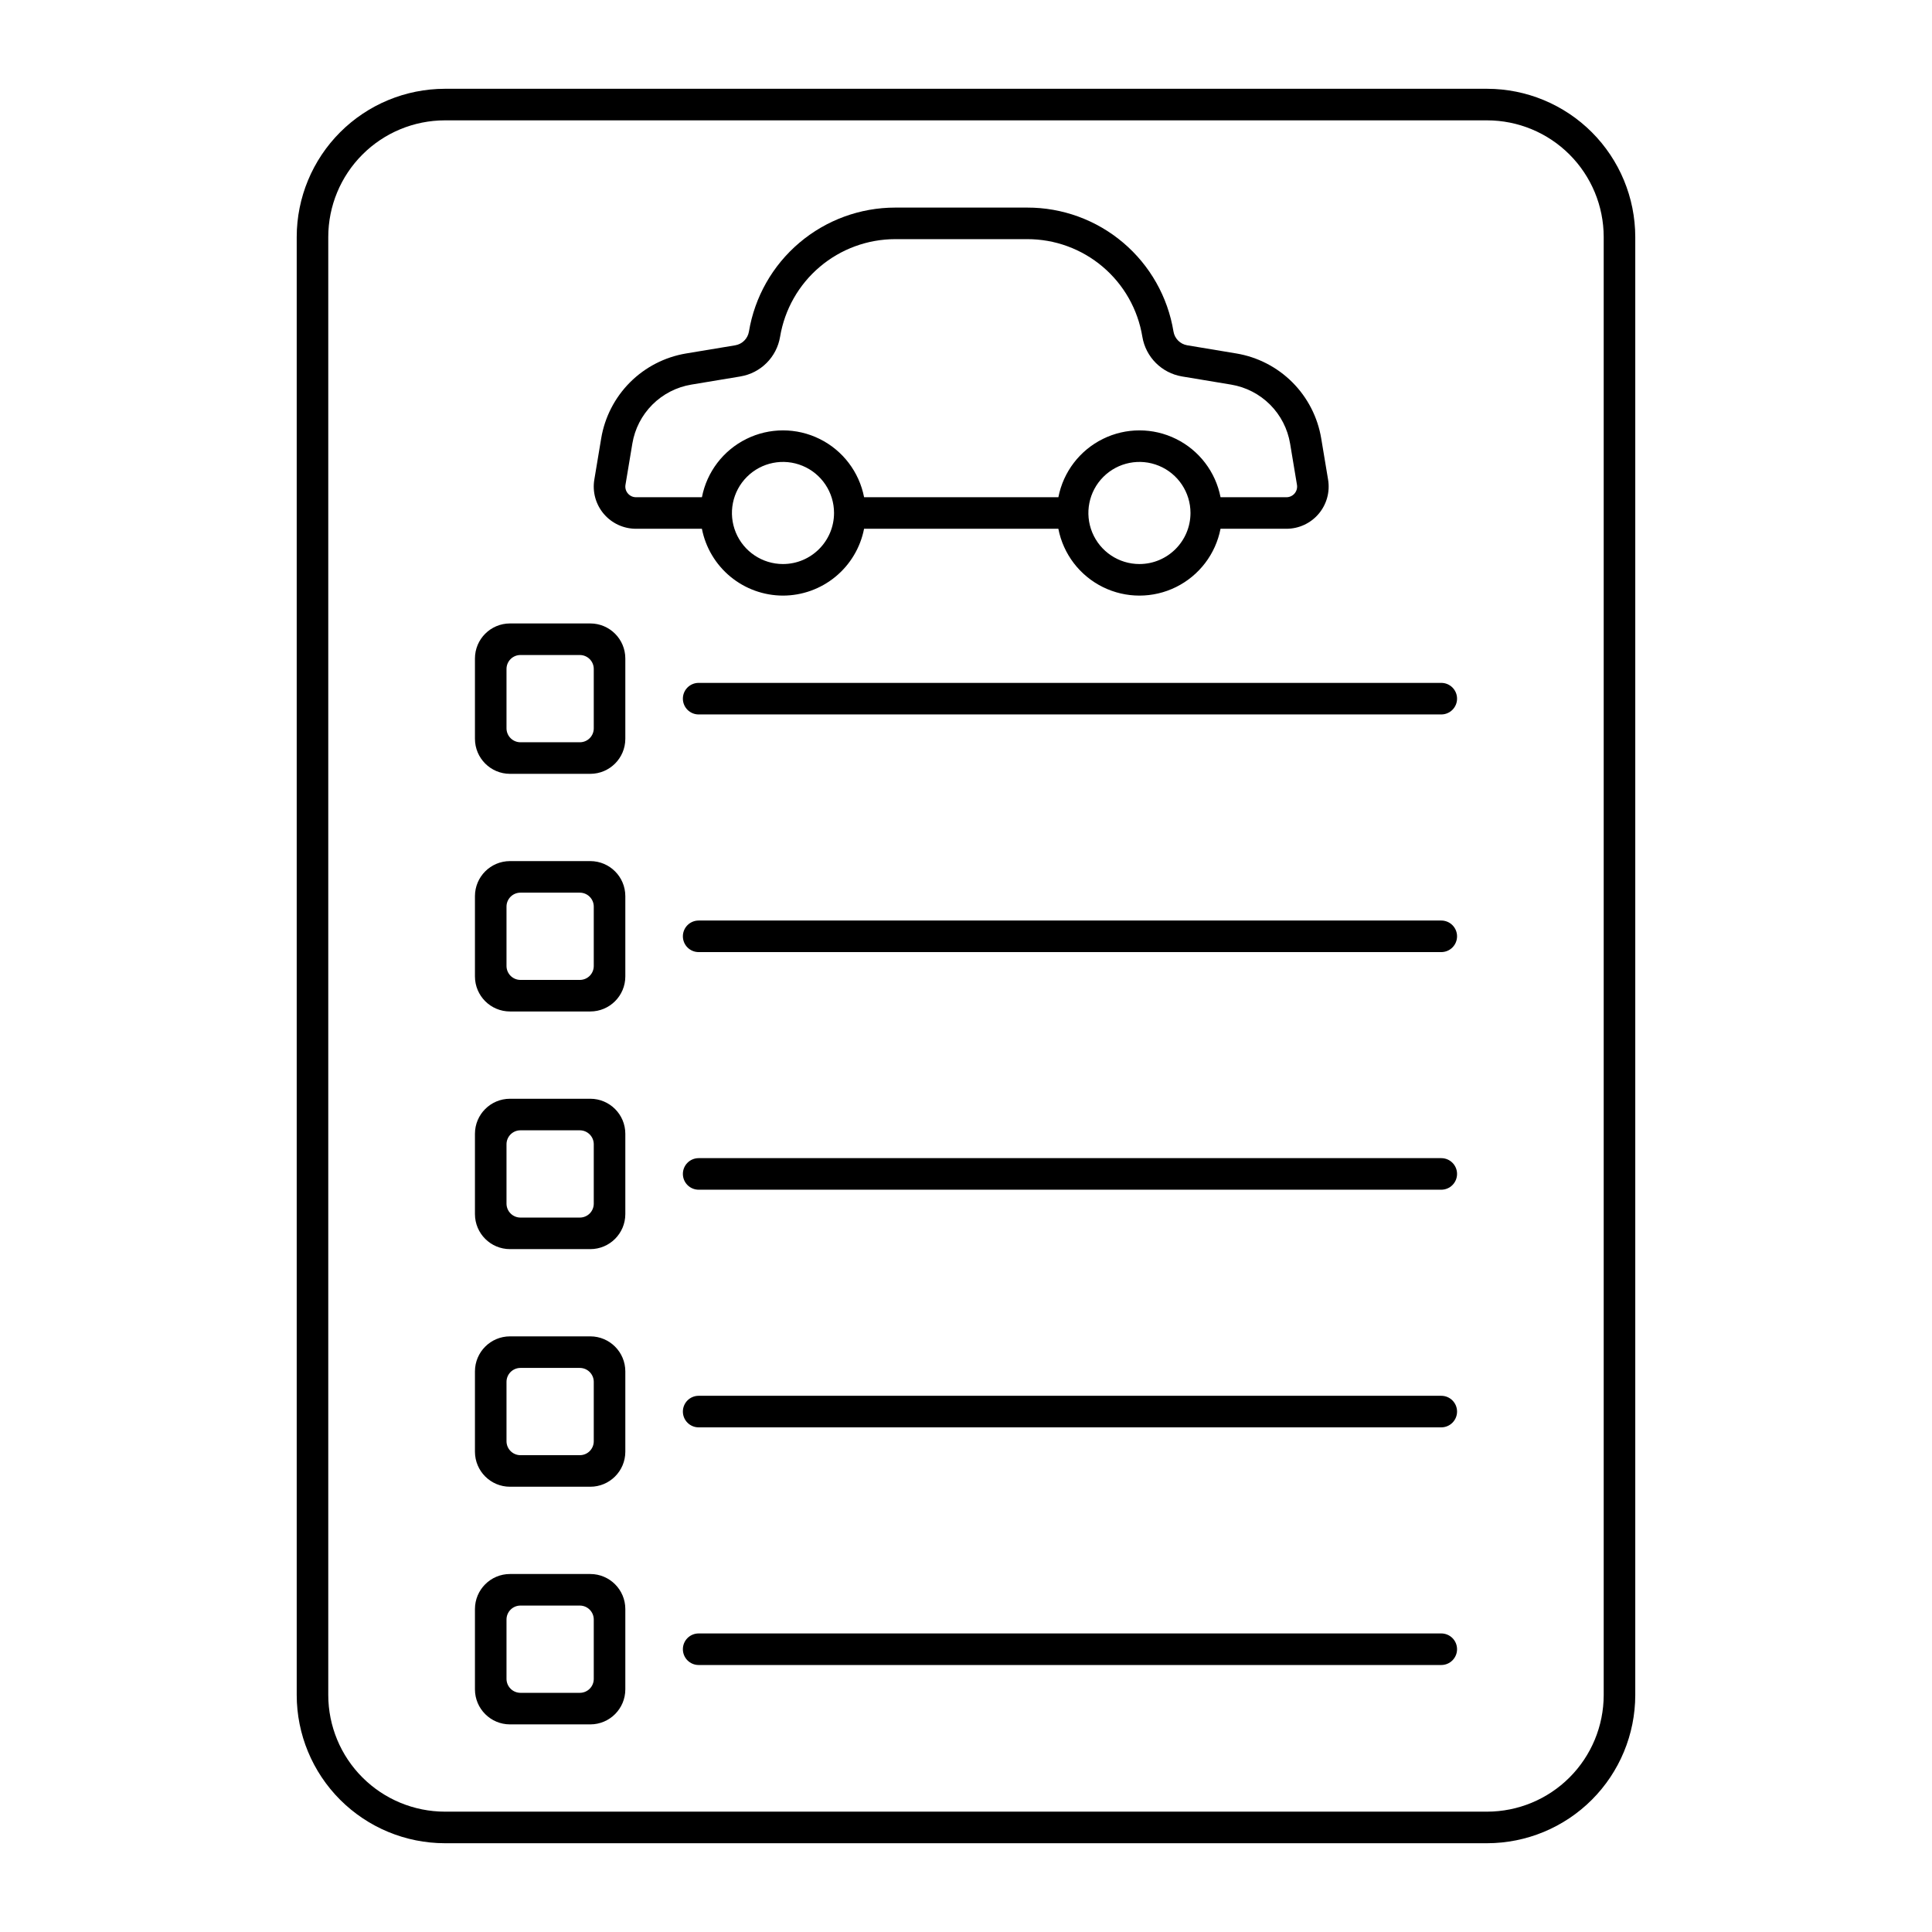 <?xml version="1.0" encoding="UTF-8"?>
<!-- Uploaded to: ICON Repo, www.svgrepo.com, Generator: ICON Repo Mixer Tools -->
<svg fill="#000000" width="800px" height="800px" version="1.1" viewBox="144 144 512 512" xmlns="http://www.w3.org/2000/svg">
 <g>
  <path d="m538.1 167.53h-276.21 0.004c-10.41 0.012-20.391 4.152-27.75 11.512-7.359 7.363-11.5 17.34-11.512 27.75v386.42c0.012 10.41 4.152 20.391 11.512 27.75s17.34 11.5 27.75 11.512h276.21-0.004c10.41-0.012 20.391-4.152 27.75-11.512 7.359-7.359 11.5-17.34 11.512-27.75v-386.42c-0.012-10.406-4.152-20.387-11.512-27.75-7.359-7.359-17.34-11.5-27.75-11.512zm30.898 425.68c-0.008 8.191-3.269 16.047-9.059 21.836-5.793 5.793-13.648 9.051-21.84 9.062h-276.21 0.004c-8.195-0.012-16.047-3.269-21.84-9.062-5.793-5.789-9.051-13.645-9.059-21.836v-386.42c0.008-8.191 3.266-16.043 9.059-21.836 5.793-5.793 13.645-9.051 21.84-9.059h276.21-0.004c8.191 0.008 16.047 3.266 21.84 9.059 5.789 5.793 9.051 13.645 9.059 21.836z"/>
  <path d="m351.5 301.84c5.078-0.008 9.996-1.777 13.914-5.008 3.922-3.231 6.598-7.719 7.574-12.703h51.488c1.301 6.703 5.656 12.41 11.777 15.441 6.117 3.027 13.301 3.027 19.418 0 6.121-3.031 10.477-8.738 11.781-15.441h17.473c3.285 0 6.41-1.445 8.535-3.957 2.125-2.508 3.039-5.828 2.496-9.07l-1.82-10.922c-0.938-5.629-3.609-10.824-7.641-14.863-4.035-4.035-9.23-6.711-14.859-7.648l-13.008-2.164c-1.867-0.312-3.328-1.777-3.641-3.641-1.508-9.191-6.238-17.547-13.348-23.566-7.106-6.019-16.125-9.309-25.441-9.285h-34.941c-9.309 0-18.312 3.301-25.414 9.32-7.106 6.016-11.84 14.359-13.367 23.539-0.312 1.863-1.773 3.324-3.637 3.637l-13.02 2.164c-5.629 0.938-10.82 3.613-14.855 7.648-4.031 4.035-6.703 9.23-7.641 14.855l-1.82 10.922v0.004c-0.543 3.242 0.371 6.559 2.496 9.07 2.125 2.508 5.246 3.957 8.535 3.957h17.477c0.977 4.984 3.652 9.473 7.57 12.703 3.918 3.231 8.84 5 13.918 5.008zm0-8.363c-5.473 0-10.406-3.297-12.5-8.352-2.094-5.059-0.938-10.875 2.934-14.746 3.867-3.871 9.688-5.027 14.742-2.934 5.059 2.094 8.352 7.027 8.352 12.5-0.008 7.469-6.059 13.523-13.527 13.531zm94.465 0c-5.473 0-10.406-3.297-12.5-8.352-2.098-5.059-0.938-10.875 2.93-14.746 3.871-3.871 9.691-5.027 14.746-2.934 5.055 2.094 8.352 7.027 8.352 12.5-0.008 7.469-6.059 13.523-13.527 13.531zm-135.57-18.707h-0.004c-0.543-0.633-0.773-1.473-0.633-2.293l1.82-10.922c0.652-3.91 2.504-7.516 5.305-10.32 2.801-2.801 6.41-4.656 10.316-5.309l13.023-2.164v-0.004c5.387-0.898 9.609-5.121 10.508-10.508 1.203-7.231 4.93-13.797 10.523-18.535 5.59-4.738 12.68-7.34 20.008-7.34h34.941c7.336-0.016 14.438 2.578 20.031 7.32 5.598 4.742 9.32 11.32 10.504 18.559 0.902 5.387 5.125 9.605 10.512 10.508l13.016 2.164c3.91 0.652 7.516 2.508 10.32 5.312 2.801 2.805 4.656 6.41 5.305 10.32l1.82 10.926v0.004c0.137 0.816-0.094 1.652-0.629 2.285-0.539 0.633-1.324 0.996-2.152 0.996h-17.473c-1.305-6.703-5.66-12.414-11.781-15.441-6.117-3.031-13.301-3.031-19.418 0-6.121 3.027-10.477 8.738-11.777 15.441h-51.488c-1.305-6.703-5.66-12.414-11.777-15.441-6.121-3.031-13.305-3.031-19.422 0-6.121 3.027-10.477 8.738-11.777 15.441h-17.477c-0.828 0.004-1.617-0.363-2.148-1z"/>
  <path d="m300.44 309.22h-21.297c-5.121 0.008-9.27 4.156-9.277 9.281v21.297-0.004c0.008 5.125 4.156 9.273 9.277 9.281h21.297c5.121-0.008 9.273-4.156 9.277-9.281v-21.293c-0.004-5.125-4.156-9.273-9.277-9.281zm0.914 27.801c0 0.977-0.387 1.918-1.078 2.609-0.695 0.691-1.633 1.078-2.609 1.078h-15.746c-2.035-0.004-3.684-1.652-3.691-3.688v-15.746c0-0.977 0.391-1.918 1.082-2.609 0.691-0.691 1.629-1.082 2.609-1.078h15.746c2.035 0.004 3.684 1.652 3.688 3.688z"/>
  <path d="m300.44 372.2h-21.297c-5.121 0.008-9.27 4.156-9.277 9.281v21.297-0.004c0.008 5.121 4.156 9.273 9.277 9.277h21.297c5.121-0.004 9.273-4.156 9.277-9.277v-21.293c-0.004-5.125-4.156-9.273-9.277-9.281zm0.914 27.801c0 0.977-0.387 1.918-1.078 2.609-0.695 0.691-1.633 1.078-2.609 1.078h-15.746c-2.035-0.004-3.684-1.652-3.691-3.688v-15.746c0-0.977 0.391-1.918 1.082-2.609 0.691-0.691 1.629-1.082 2.609-1.082h15.746c2.035 0.008 3.684 1.656 3.688 3.691z"/>
  <path d="m300.44 435.18h-21.297c-5.121 0.008-9.27 4.156-9.277 9.277v21.297c0.008 5.121 4.156 9.273 9.277 9.277h21.297c5.121-0.004 9.273-4.156 9.277-9.277v-21.297c-0.004-5.121-4.156-9.27-9.277-9.277zm0.914 27.801c0 0.977-0.387 1.914-1.078 2.609-0.695 0.691-1.633 1.078-2.609 1.078h-15.746c-2.035-0.004-3.684-1.652-3.691-3.688v-15.746c0-0.98 0.391-1.918 1.082-2.609s1.629-1.082 2.609-1.082h15.746c2.035 0.008 3.684 1.656 3.688 3.691z"/>
  <path d="m300.44 498.15h-21.297c-5.121 0.008-9.27 4.156-9.277 9.277v21.297c0.008 5.121 4.156 9.273 9.277 9.277h21.297c5.121-0.004 9.273-4.156 9.277-9.277v-21.297c-0.004-5.121-4.156-9.27-9.277-9.277zm0.914 27.797c0 0.98-0.387 1.918-1.078 2.613-0.695 0.691-1.633 1.078-2.609 1.078h-15.746c-2.035-0.004-3.684-1.652-3.691-3.691v-15.742c0-0.98 0.391-1.918 1.082-2.609s1.629-1.082 2.609-1.082h15.746c2.035 0.008 3.684 1.656 3.688 3.691z"/>
  <path d="m300.44 561.13h-21.297c-5.121 0.004-9.27 4.156-9.277 9.277v21.297c0.008 5.121 4.156 9.273 9.277 9.277h21.297c5.121-0.004 9.273-4.156 9.277-9.277v-21.297c-0.004-5.121-4.156-9.273-9.277-9.277zm0.914 27.797c0 0.98-0.387 1.918-1.078 2.609-0.695 0.695-1.633 1.082-2.609 1.082h-15.746c-2.035-0.004-3.684-1.656-3.691-3.691v-15.742c0-0.98 0.391-1.918 1.082-2.609 0.691-0.691 1.629-1.082 2.609-1.082h15.746c2.035 0.008 3.684 1.656 3.688 3.691z"/>
  <path d="m525.95 324.97h-196.8c-2.309 0-4.18 1.871-4.18 4.18 0 2.312 1.871 4.184 4.18 4.184h196.8c2.312 0 4.184-1.871 4.184-4.184 0-2.309-1.871-4.18-4.184-4.18z"/>
  <path d="m525.95 387.95h-196.8c-2.309 0-4.18 1.871-4.18 4.18 0 2.312 1.871 4.184 4.18 4.184h196.8c2.312 0 4.184-1.871 4.184-4.184 0-2.309-1.871-4.18-4.184-4.18z"/>
  <path d="m525.95 450.92h-196.8c-2.309 0-4.18 1.871-4.18 4.18 0 2.312 1.871 4.184 4.18 4.184h196.8c2.312 0 4.184-1.871 4.184-4.184 0-2.309-1.871-4.18-4.184-4.18z"/>
  <path d="m525.95 513.9h-196.8c-2.309 0-4.18 1.871-4.18 4.18s1.871 4.184 4.18 4.184h196.8c2.312 0 4.184-1.875 4.184-4.184s-1.871-4.18-4.184-4.18z"/>
  <path d="m525.95 576.88h-196.8c-2.309 0-4.18 1.871-4.18 4.18 0 2.309 1.871 4.184 4.18 4.184h196.8c2.312 0 4.184-1.875 4.184-4.184 0-2.309-1.871-4.18-4.184-4.18z"/>
 </g>
</svg>